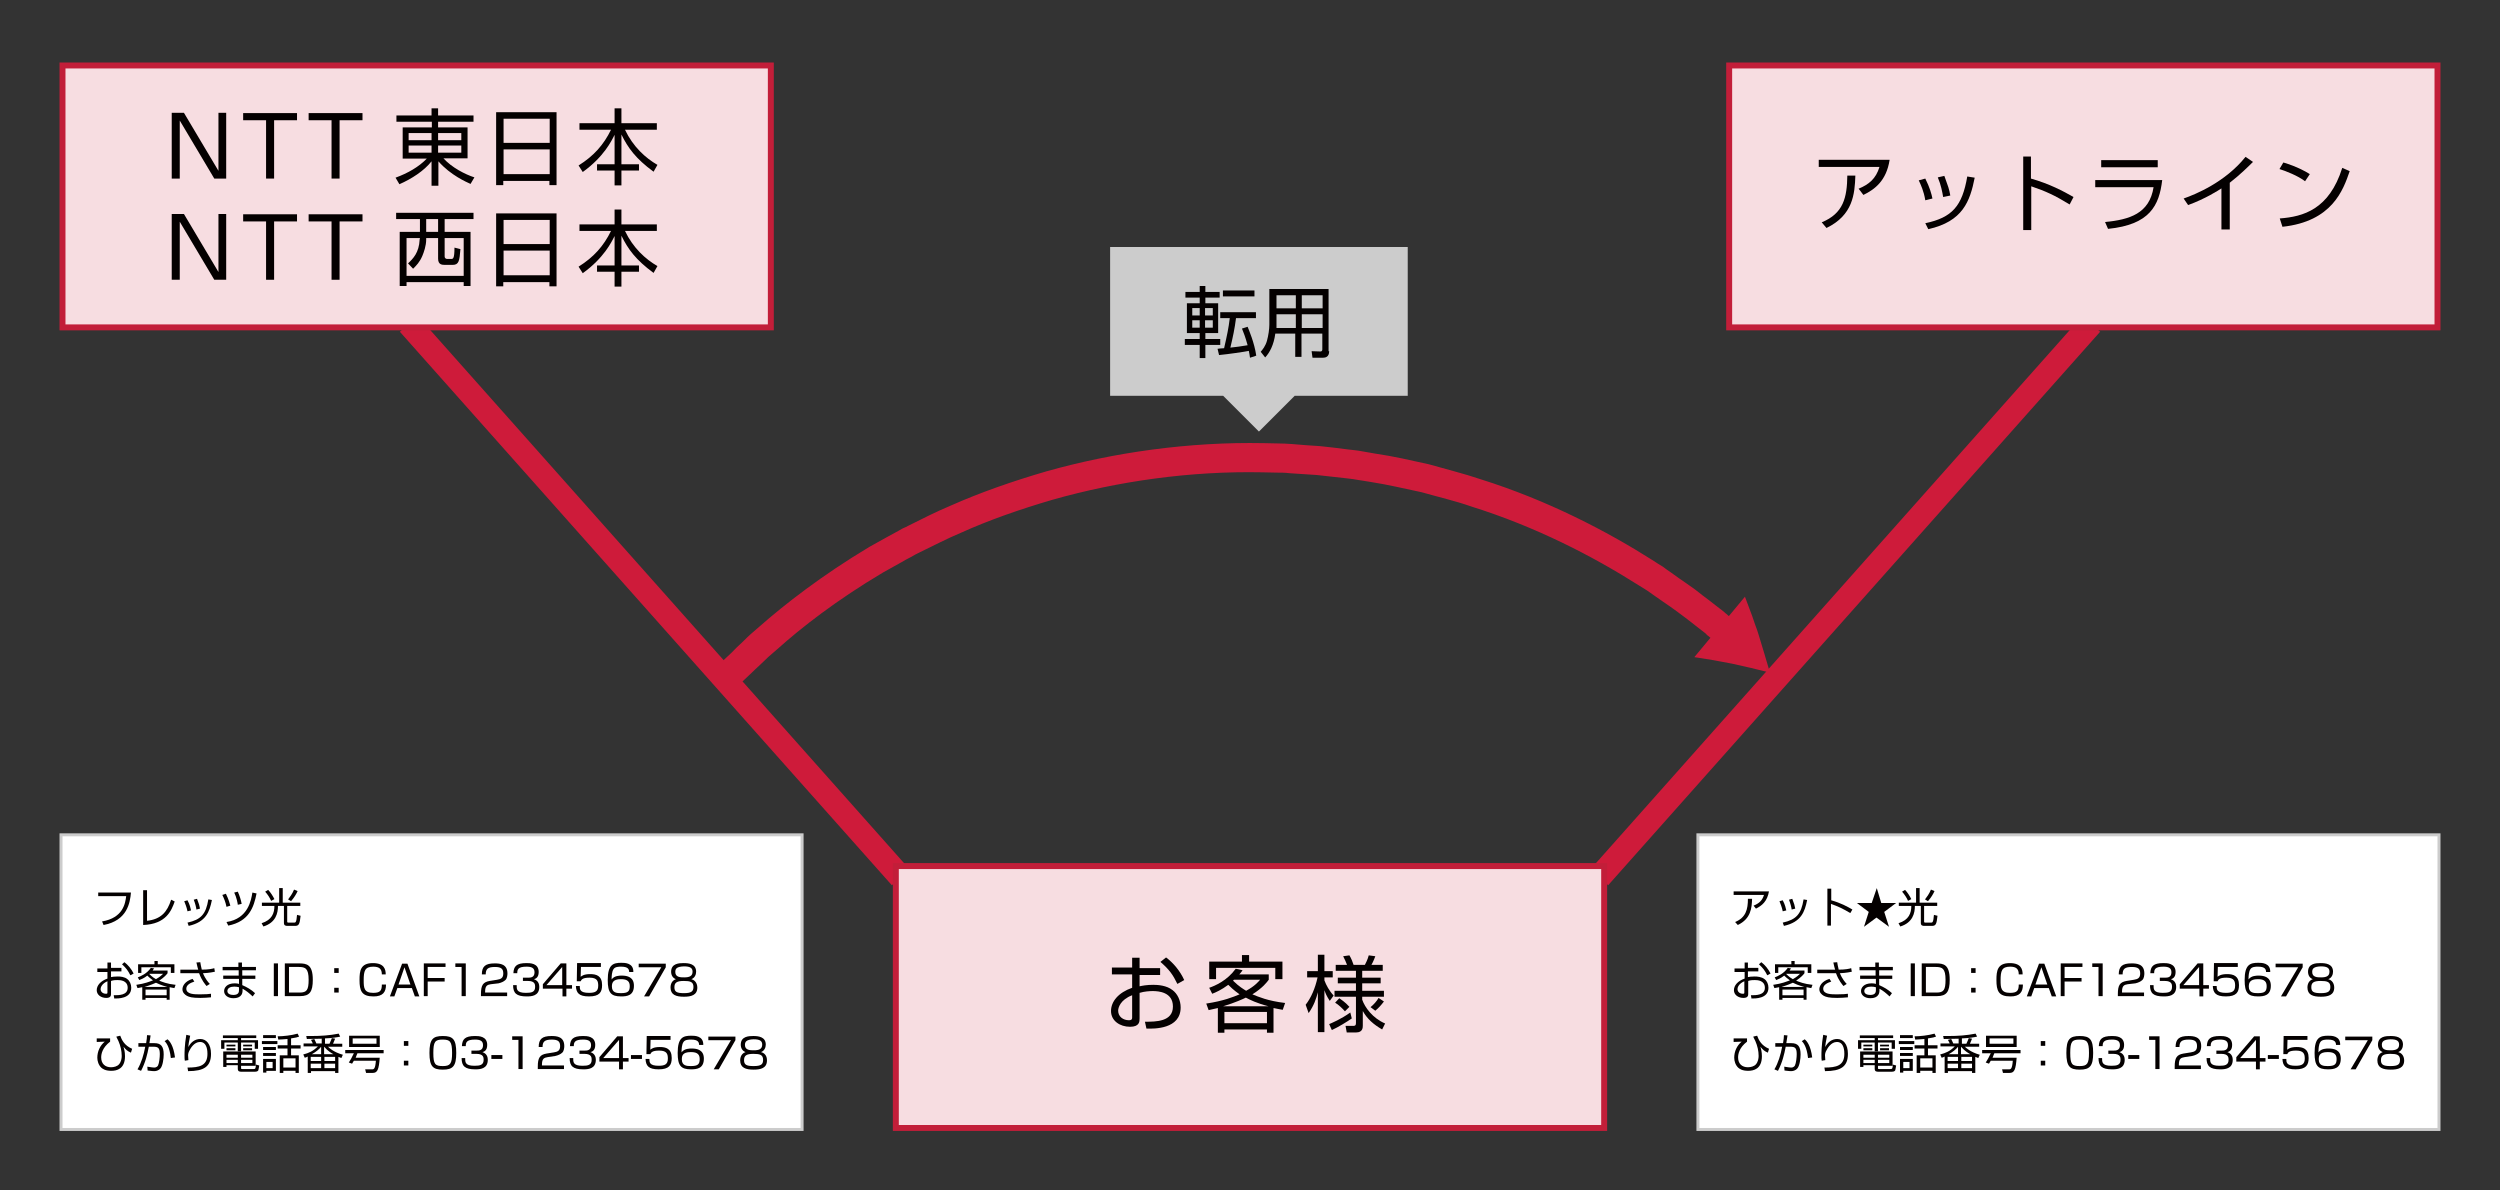 <?xml version="1.0" encoding="utf-8"?>
<!-- Generator: Adobe Illustrator 19.0.0, SVG Export Plug-In . SVG Version: 6.00 Build 0)  -->
<svg version="1.1" id="レイヤー_1" xmlns="http://www.w3.org/2000/svg" xmlns:xlink="http://www.w3.org/1999/xlink" x="0px"
	 y="0px" width="840px" height="400px" viewBox="0 0 840 400" style="enable-background:new 0 0 840 400;" xml:space="preserve">
<rect x="0" y="0" width="840" height="400" fill="#333333" stroke="none"/>
<style type="text/css">
	.st0{fill:#CCCCCC;}
	.st1{fill:none;stroke:#CE1B3A;stroke-width:8;stroke-linecap:square;stroke-linejoin:bevel;stroke-miterlimit:10;}
	.st2{fill:#F7DDE1;}
	.st3{fill:#C21E39;}
	.st4{fill:#040000;}
	.st5{fill:#FFFFFF;}
	.st6{fill:#CE1B3A;}
	.st7{fill:none;}
</style>
<polygon class="st0" points="373,83 373,133 411,133 423,145 435,133 473,133 473,83 "/>
<line class="st1" x1="140" y1="111.8" x2="300" y2="291.8"/>
<line class="st1" x1="700" y1="111.8" x2="540" y2="291.8"/>
<g>
	<rect x="21" y="22" class="st2" width="238" height="88"/>
	<path class="st3" d="M258,23v86H22V23H258 M260,21H20v90h240V21L260,21z"/>
</g>
<g>
	<rect x="301" y="291" class="st2" width="238" height="88"/>
	<g>
		<path class="st3" d="M538,292v86H302v-86H538 M540,290H300v90h240V290L540,290z"/>
	</g>
</g>
<g>
	<rect x="581" y="22" class="st2" width="238" height="88"/>
	<path class="st3" d="M818,23v86H582V23H818 M820,21H580v90h240V21L820,21z"/>
</g>
<g>
	<path class="st4" d="M61.8,37.9l11.6,19.5V37.9H76V60H72L60.4,40.5V60h-2.7V37.9H61.8z"/>
	<path class="st4" d="M92.1,40.4V60h-2.7V40.4h-7.7v-2.4h18.1v2.4H92.1z"/>
	<path class="st4" d="M114.1,40.4V60h-2.7V40.4h-7.7v-2.4h18.1v2.4H114.1z"/>
	<path class="st4" d="M159.1,40.9h-11.9v1.9h9.9v10.4H149c2.8,3.1,7.3,5.4,10.4,6.4l-1.3,2.2c-1.3-0.6-6.7-2.9-10.8-7.6v8.2H145
		v-8.2c-2.5,3.2-6.7,5.9-10.8,7.7l-1.3-2.2c4.1-1.5,7.8-3.6,10.5-6.4h-8.1V42.8h9.8v-1.9h-11.9v-2.1H145v-2.4h2.2v2.4h11.9V40.9z
		 M137.3,44.7v2.4h7.7v-2.4H137.3z M137.3,48.9v2.4h7.7v-2.4H137.3z M155,44.7h-7.8v2.4h7.8V44.7z M155,48.9h-7.8v2.4h7.8V48.9z"/>
	<path class="st4" d="M187,37.7v24.5h-2.4v-1.4h-15.5v1.4h-2.4V37.7H187z M169.2,48h15.5v-8.1h-15.5V48z M169.2,58.5h15.5v-8.3
		h-15.5V58.5z"/>
	<path class="st4" d="M206.5,41.4v-5h2.3v5h11.9v2.2H210c2.7,5.7,6.9,9.5,10.9,11.8l-1.3,2.3c-6-4.4-8.6-8-10.8-12.5v10h5.9v2.1
		h-5.9v5h-2.3v-5h-5.9v-2.1h5.9v-9.9c-1,2-3.6,7.4-10.7,12.5l-1.4-2.2c5.1-3.2,8.4-6.9,10.9-12h-10.6v-2.2H206.5z"/>
	<path class="st4" d="M61.8,71.9l11.6,19.5V71.9H76V94H72L60.4,74.5V94h-2.7V71.9H61.8z"/>
	<path class="st4" d="M92.1,74.4V94h-2.7V74.4h-7.7v-2.4h18.1v2.4H92.1z"/>
	<path class="st4" d="M114.1,74.4V94h-2.7V74.4h-7.7v-2.4h18.1v2.4H114.1z"/>
	<path class="st4" d="M159.1,73.6h-9.7v4.3h8.7v18.2h-2.3v-1.3h-19.2v1.3h-2.3V77.9h6.8v-4.3h-8v-2.1h26V73.6z M141.1,80h-4.5v12.7
		h19.2V80h-6.4v6.2c0,0.5,0.4,0.8,0.8,0.8h1.4c0.6,0,1.1,0,1.1-3.8l2,0.5c-0.3,3.9-0.5,5.3-2.6,5.3h-2.5c-1,0-2.4,0-2.4-2.1V80h-4
		v0.5c0,2.1-0.8,4.3-1.3,5.5c-0.9,2.1-2,3.2-3.1,4.3l-1.7-1.8c1.7-1.6,3.7-3.6,3.9-8L141.1,80z M147.2,73.6h-4v4.3h4V73.6z"/>
	<path class="st4" d="M187,71.7v24.5h-2.4v-1.4h-15.5v1.4h-2.4V71.7H187z M169.2,82h15.5v-8.1h-15.5V82z M169.2,92.5h15.5v-8.3
		h-15.5V92.5z"/>
	<path class="st4" d="M206.5,75.4v-5h2.3v5h11.9v2.2H210c2.7,5.7,6.9,9.5,10.9,11.8l-1.3,2.3c-6-4.4-8.6-8-10.8-12.5v10h5.9v2.1
		h-5.9v5h-2.3v-5h-5.9v-2.1h5.9v-9.9c-1,2-3.6,7.4-10.7,12.5l-1.4-2.2c5.1-3.2,8.4-6.9,10.9-12h-10.6v-2.2H206.5z"/>
</g>
<g>
	<path class="st4" d="M380.4,321.8h2.5v3.5h6.9v2.3h-6.9v3.8c0.9-0.2,2.4-0.5,4.6-0.5c1.6,0,4.5,0.2,6.5,1.8
		c1.6,1.2,2.7,3.4,2.7,5.8c0,7.3-8.9,7.2-11.5,7.1l-0.5-2.3c3.7,0,9.4,0,9.4-5.1c0-4.9-4.9-5.2-6.8-5.2c-0.9,0-2.8,0.1-4.4,0.6v8.6
		c0,1,0,2.8-3.2,2.8c-3.4,0-6.4-2-6.4-5.3c0-3.2,2.5-6.2,7.1-7.8v-4.5h-6.8v-2.3h6.8V321.8z M380.4,334.4c-3.9,1.5-4.7,4.1-4.7,5.2
		c0,2,1.7,3.2,3.6,3.2c0.6,0,1.1-0.1,1.1-0.9V334.4z M391.8,321.7c2.4,1.8,4.7,4.5,6.1,7.6l-2.3,1.3c-1.5-3.1-2.7-4.8-5.7-7.4
		L391.8,321.7z"/>
	<path class="st4" d="M406.3,331.9c2-0.7,6-2.4,8.9-6.4l2.3,0.5c-0.5,0.7-0.7,1-1.1,1.4h9.9v1.8c-0.6,0.8-2,2.7-5.5,4.9
		c2,0.8,5.1,2.2,11,2.9l-0.8,2.3c-0.8-0.1-1.5-0.3-3.1-0.6v8.3h-2.2v-1.1h-14.3v1.1h-2.2v-8.3c-1.9,0.4-2.1,0.5-3.1,0.7l-0.8-2.2
		c5.9-0.9,9-2.2,11.2-3.1c-2-1.4-3.2-2.6-3.8-3.2c-2.3,1.7-4.3,2.6-5.4,3L406.3,331.9z M419.7,320.9v2.2h11.2v5.9h-2.4v-3.8h-19.9
		v3.8h-2.3v-5.9h11v-2.2H419.7z M426.2,338.1c-3.9-1-6.3-2.2-7.6-2.9c-0.8,0.4-3.6,1.7-7.6,2.9H426.2z M425.7,340h-14.3v3.8h14.3
		V340z M414.6,329.2c-0.1,0.1-0.2,0.2-0.3,0.3c2,2,3.6,2.9,4.4,3.4c2.8-1.5,4-2.9,4.7-3.7H414.6z"/>
	<path class="st4" d="M446.8,336.3c-1.1-1.7-1.4-2.5-1.8-3.6v14.1h-2.2v-13.4c-0.6,2.3-1.3,4.4-3.1,7l-1-2.8c1.8-2.3,3.2-5.5,4-9.2
		h-3.5v-2.1h3.6v-5.5h2.2v5.5h2.8v2.1H445v1c0.6,1.6,1.6,3.5,3.1,5.1L446.8,336.3z M446.6,344.1c0.9-0.4,3.9-1.6,7.1-3.9l0.5,2
		c-1.6,1.1-4.5,2.9-6.7,3.9L446.6,344.1z M464.4,345.9c-2.9-1.7-5-3.5-6.5-6.2v4.9c0,0.6,0,2.3-2.2,2.3h-3.2l-0.4-2.2l2.6,0
		c0.5,0,0.9-0.1,0.9-0.9v-8.9h-7.2v-2h7.2v-2.5h-6.1v-1.9h6.1v-2.3h-6.8v-2h3.8c-0.3-0.9-0.8-1.9-1.3-2.9l2.1-0.3
		c0.6,1,1.1,2.2,1.4,3.2h3.8c0.3-0.6,0.9-1.7,1.3-3.2l2.2,0.3c-0.6,1.7-1.2,2.7-1.3,2.9h3.8v2h-6.9v2.3h6.2v1.9h-6.2v2.5h7.3v2h-7.3
		v1c0.9,2.6,3.5,6.2,7.7,8L464.4,345.9z M450,335.4c0.4,0.3,2,1.3,3.4,2.9l-1.5,1.5c-0.8-0.9-2.1-2.2-3.3-2.9L450,335.4z
		 M460.5,338.4c1-0.8,2.1-2,2.7-3.1l1.8,1.2c-0.9,1.2-1.8,2.2-2.9,3.1L460.5,338.4z"/>
</g>
<g>
	<path class="st4" d="M634.9,53.8c-1.1,6.9-4.9,9.8-8.8,11.7l-1.6-2.1c3.4-1.4,5.8-3.3,7-7.3h-20.4v-2.4H634.9z M612.1,74.7
		c7.3-3,8.5-8.3,8.6-15.7l2.7,0c-0.2,6.2-0.8,13.3-9.7,17.6L612.1,74.7z"/>
	<path class="st4" d="M646.9,67.3c-0.5-3.1-1.5-5.2-2.2-6.7l2.2-0.6c1.5,3,2.1,5.2,2.4,6.7L646.9,67.3z M646.9,75
		c9-1.9,12.4-5.7,14.1-15.7l2.5,0.4c-1.6,8-4,14.7-15.6,17.3L646.9,75z M652.9,66.2c-0.3-1.7-0.7-4-1.8-6.6l2.2-0.5
		c1.3,3.6,1.6,4.3,2,6.6L652.9,66.2z"/>
	<path class="st4" d="M682.4,52.6V60c6.3,1.8,10.8,4.2,14.3,6.2l-1.3,2.5c-5.1-3.1-7.9-4.4-12.9-6.1v14.7h-2.7V52.6H682.4z"/>
	<path class="st4" d="M726.5,60.5c-1,8.6-4.2,15-18.2,16.4l-1-2.3c8.2-0.8,14.9-2.8,16.3-11.7h-19.6v-2.4H726.5z M725,53.8v2.4h-19
		v-2.4H725z"/>
	<path class="st4" d="M749.1,77.1h-2.7V63.3c-0.9,0.6-5.4,3.5-11.2,5.6l-1.5-2.2c4-1.4,14-5.5,20.8-14l2.5,1.7
		c-1.1,1.1-4.3,4.3-7.8,7V77.1z"/>
	<path class="st4" d="M774.5,60.9c-2.3-1.8-6.6-3.5-8.6-4.1l1.3-2.2c0.5,0.1,5.1,1.5,8.9,3.9L774.5,60.9z M766,73.4
		c7.9-0.6,16.6-3,21-17l2.5,1.1c-2.2,6.4-5.9,16.9-22.6,18.7L766,73.4z"/>
</g>
<g>
	<rect x="20.5" y="280.5" class="st5" width="249" height="99"/>
	<path class="st0" d="M269,281v98H21v-98H269 M270,280H20v100h250V280L270,280z"/>
</g>
<g>
	<path class="st4" d="M44,299.9c-0.3,3.4-1.2,9.4-9.2,10.9l-0.5-1.2c7.1-1.2,7.8-6.1,8.1-8.5H33v-1.2H44z"/>
	<path class="st4" d="M49.3,309.4c4.8-0.5,6.9-3,8.2-7.1l1.2,0.6c-1.1,3.1-2.9,7.6-10.6,7.9v-11.7h1.3V309.4z"/>
	<path class="st4" d="M63,306.2c-0.3-1.5-0.8-2.6-1.1-3.4l1.1-0.3c0.8,1.5,1,2.6,1.2,3.4L63,306.2z M63,310c4.5-1,6.2-2.8,7-7.8
		l1.2,0.2c-0.8,4-2,7.4-7.8,8.7L63,310z M66,305.6c-0.1-0.8-0.4-2-0.9-3.3l1.1-0.3c0.7,1.8,0.8,2.2,1,3.3L66,305.6z"/>
	<path class="st4" d="M76.1,304.7c-0.3-1.6-0.9-3-1.4-4l1.2-0.4c0.9,1.8,1.3,3.3,1.5,4L76.1,304.7z M76.1,309.8
		c7.3-1.1,8.3-7.4,8.7-9.9l1.4,0.3c-0.9,4.6-2.5,9.4-9.5,10.8L76.1,309.8z M79.9,304c0-0.3-0.4-2.5-1.2-4.1l1.2-0.3
		c0.6,1.3,1.1,2.9,1.3,4.1L79.9,304z"/>
	<path class="st4" d="M93.8,303.3v-4.9H95v4.9h5.9v1.1h-4.4v5.2c0,0.2,0,0.4,0.4,0.4h1.9c0.5,0,0.8,0,1-2.6l1.2,0.3
		c-0.3,2.9-0.6,3.4-1.9,3.4h-2.3c-0.7,0-1.4,0-1.4-1v-5.7h-2c0,2.4-0.7,5.6-4.9,6.9l-0.6-1.1c3.5-1.1,4.3-3.4,4.3-5.8h-4.2v-1.1
		H93.8z M90.1,299c0.8,0.8,1.6,2.1,2.1,3.1l-1.1,0.6c-0.4-1-1.2-2.2-2-3.1L90.1,299z M100,299.4c-0.5,1.1-1.1,2.1-2.2,3.4l-1-0.6
		c0.6-0.8,1.4-1.8,2-3.3L100,299.4z"/>
	<path class="st4" d="M36.1,323.4h1.2v1.8h3.5v1.2h-3.5v1.9c0.5-0.1,1.2-0.2,2.3-0.2c0.8,0,2.3,0.1,3.2,0.9c0.8,0.6,1.3,1.7,1.3,2.9
		c0,3.7-4.5,3.6-5.7,3.6l-0.2-1.1c1.8,0,4.7,0,4.7-2.5c0-2.5-2.5-2.6-3.4-2.6c-0.5,0-1.4,0-2.2,0.3v4.3c0,0.5,0,1.4-1.6,1.4
		c-1.7,0-3.2-1-3.2-2.6c0-1.6,1.3-3.1,3.6-3.9v-2.2h-3.4v-1.2h3.4V323.4z M36.1,329.7c-1.9,0.8-2.3,2.1-2.3,2.6c0,1,0.8,1.6,1.8,1.6
		c0.3,0,0.5,0,0.5-0.4V329.7z M41.8,323.3c1.2,0.9,2.3,2.2,3.1,3.8l-1.1,0.6c-0.8-1.6-1.4-2.4-2.8-3.7L41.8,323.3z"/>
	<path class="st4" d="M46.3,328.4c1-0.4,3-1.2,4.4-3.2l1.1,0.2c-0.3,0.3-0.4,0.5-0.5,0.7h5v0.9c-0.3,0.4-1,1.3-2.8,2.5
		c1,0.4,2.6,1.1,5.5,1.4l-0.4,1.1c-0.4-0.1-0.8-0.1-1.6-0.3v4.2H56v-0.6h-7.1v0.6h-1.1v-4.2c-1,0.2-1.1,0.2-1.6,0.3l-0.4-1.1
		c2.9-0.4,4.5-1.1,5.6-1.5c-1-0.7-1.6-1.3-1.9-1.6c-1.1,0.9-2.2,1.3-2.7,1.5L46.3,328.4z M53,322.9v1.1h5.6v2.9h-1.2v-1.9h-9.9v1.9
		h-1.1V324h5.5v-1.1H53z M56.2,331.6c-1.9-0.5-3.2-1.1-3.8-1.4c-0.4,0.2-1.8,0.8-3.8,1.4H56.2z M56,332.5h-7.1v1.9H56V332.5z
		 M50.4,327.1c-0.1,0.1-0.1,0.1-0.2,0.2c1,1,1.8,1.5,2.2,1.7c1.4-0.8,2-1.4,2.4-1.8H50.4z"/>
	<path class="st4" d="M67.3,323.3c0.1,0.5,0.2,1.4,0.5,2.5c2.3,0,3.6-0.3,4.2-0.5l0.2,1.2c-0.6,0.1-1.7,0.4-4,0.5
		c0.8,2,1.9,3.2,2.3,3.6l-1.1,0.7c-0.4-0.5-1.6-1.8-2.5-4.3c-0.2,0-0.3,0-1.2,0h-5.1v-1.2h5.1h0.9c-0.2-0.7-0.3-1-0.6-2.4
		L67.3,323.3z M65.3,329.8c-1.5,0.5-2.7,1.2-2.7,2.4c0,1.9,2.7,1.9,4.6,1.9c2,0,3.1-0.1,3.7-0.2l0,1.2c-1.1,0.1-2.4,0.2-3.6,0.2
		c-2.8,0-3.7-0.3-4.5-0.7c-0.7-0.4-1.5-1.1-1.5-2.2c0-1.1,0.8-2.7,3.4-3.5L65.3,329.8z"/>
	<path class="st4" d="M80.1,324.9l0-1.5h1.2l0,1.5H86v1.1h-4.6l0,1.8h4.4v1.1h-4.4v2.1c1.6,0.7,3,1.5,4.3,2.7l-0.8,1.1
		c-1.3-1.2-2-1.8-3.4-2.6v0.6c0,2.5-2.3,2.6-3.1,2.6c-1.8,0-3.1-1-3.1-2.4c0-1.1,0.9-2.6,3.6-2.6c0.7,0,1.1,0.1,1.4,0.2v-1.7H75
		v-1.1h5.2V326h-5.4v-1.1H80.1z M80.2,331.7c-0.3-0.1-0.8-0.2-1.5-0.2c-1.3,0-2.3,0.5-2.3,1.5c0,1,1.1,1.3,2,1.3
		c1.8,0,1.9-1,1.9-1.6V331.7z"/>
	<path class="st4" d="M93.4,323.7v11h-1.4v-11H93.4z"/>
	<path class="st4" d="M100.5,323.7c2.6,0,4.6,0.4,4.6,5.5c0,4-1,5.5-4.3,5.5h-5.1v-11H100.5z M97.1,324.9v8.6h3.6c2.4,0,3-0.9,3-4.3
		c0-3.8-1.1-4.3-3.3-4.3H97.1z"/>
	<path class="st4" d="M113.8,325.3v1.6h-1.5v-1.6H113.8z M113.8,331.9v1.6h-1.5v-1.6H113.8z"/>
	<path class="st4" d="M128.3,327.4c0-1.8-0.8-2.6-2.9-2.6c-2.8,0-3.2,1.4-3.2,4.6c0,2.5,0.1,4.2,3.2,4.2c2.4,0,2.9-0.8,2.9-2.8h1.4
		c0,2.6-1.1,4-4.2,4c-4,0-4.7-1.9-4.7-5.5c0-3.1,0.3-5.7,4.5-5.7c3.8,0,4.3,2.1,4.3,3.8H128.3z"/>
	<path class="st4" d="M140.9,334.8h-1.5l-1-2.8h-4.9l-1,2.8H131l4.1-11h1.8L140.9,334.8z M135.9,325l-2,5.8h4L135.9,325z"/>
	<path class="st4" d="M149.7,323.7v1.2h-6v3.7h5.7v1.2h-5.7v4.9h-1.3v-11H149.7z"/>
	<path class="st4" d="M156.5,323.7v11h-1.4v-9.8h-2.1v-1.2H156.5z"/>
	<path class="st4" d="M164.9,330.7c-1.1,0.2-1.9,0.4-1.9,2.5v0.3h7.4v1.2h-8.8V334c0-3,0.7-4,2.9-4.4l2.5-0.4
		c1.3-0.2,2.1-0.6,2.1-2.1c0-1.5-0.6-2.2-2.8-2.2c-2.4,0-3.1,0.7-3.1,2.5h-1.3c0-2.7,1.2-3.7,4.3-3.7c1.8,0,4.3,0.2,4.3,3.4
		c0,0.5-0.1,1.7-0.7,2.2c-0.5,0.5-1.4,0.9-2.3,1.1L164.9,330.7z"/>
	<path class="st4" d="M173.6,331c0,1.3-0.1,2.6,3.1,2.6c1.8,0,3.1-0.2,3.1-2c0-0.7,0-2-2.4-2h-1.7v-1.1h1.7c0.8,0,2.2,0,2.2-1.8
		c0-1.5-1-1.9-2.7-1.9c-2.9,0-3.1,1-3.1,2.2h-1.3c0.1-2.3,1-3.4,4.4-3.4c1.2,0,4.1,0,4.1,3c0,2-1.2,2.3-1.6,2.4
		c0.4,0.2,1.8,0.6,1.8,2.6c0,3.1-2.7,3.2-4.2,3.2c-3.5,0-4.6-1.1-4.6-3.8H173.6z"/>
	<path class="st4" d="M190.3,323.7v7.3h1.9v1.2h-1.9v2.6h-1.3v-2.6h-6.6v-1.5l6-7H190.3z M188.9,324.9l-5.3,6.1h5.3V324.9z"/>
	<path class="st4" d="M201.9,323.7v1.2h-6.7l-0.1,3.3c0.4-0.3,1.1-0.9,3.2-0.9c2,0,4,0.5,4,3.7c0,2.4-0.9,3.8-4.4,3.8
		c-3.4,0-4.3-1.2-4.4-3.5h1.3c0,1.1,0,2.3,3.1,2.3c2.1,0,3.1-0.5,3.1-2.4c0-1.5-0.3-2.7-2.9-2.7c-2.3,0-2.7,0.6-3,1.2h-1.3l0.1-6.1
		H201.9z"/>
	<path class="st4" d="M211.4,326.7c0-1-0.3-1.9-2.7-1.9c-0.8,0-2.1,0-2.6,0.9c-0.5,0.8-0.6,2.2-0.6,3.4c0.9-1.3,2.7-1.3,3.4-1.3
		c1.9,0,4.1,0.5,4.1,3.4c0,3.3-2.3,3.6-4.3,3.6c-3.4,0-4.5-1.2-4.5-5.5c0-5.3,1.9-5.8,4.6-5.8c1.1,0,4.1,0,4,3.1H211.4z
		 M205.6,331.5c0,2.1,1.7,2.2,3,2.2c2.4,0,3-0.6,3-2.4c0-2-1.5-2.3-3-2.3C205.8,329,205.6,330.4,205.6,331.5z"/>
	<path class="st4" d="M223.7,323.7v1.3l-5.6,9.8h-1.7l5.8-9.8h-7.6v-1.2H223.7z"/>
	<path class="st4" d="M234.3,331.8c0,2.6-2.1,3.1-4.5,3.1c-2.6,0-4.5-0.6-4.5-3.1c0-0.3,0-2.2,1.8-2.8c-1.1-0.4-1.6-1.4-1.6-2.5
		c0-2.8,2.7-2.9,4.2-2.9c1.6,0,4.2,0.2,4.2,2.9c0,1-0.5,2.1-1.6,2.5C234.2,329.5,234.3,331.4,234.3,331.8z M233,331.6
		c0-1.7-1.1-2-3.2-2c-2.3,0-3.2,0.5-3.2,2.1c0,1.5,0.7,2,3.2,2C232.3,333.7,233,333.1,233,331.6z M226.9,326.6c0,1.8,1.8,1.8,3,1.8
		c1.7,0,2.8-0.4,2.8-1.9c0-1.2-0.7-1.8-2.9-1.8C227.3,324.8,226.9,325.5,226.9,326.6z"/>
	<path class="st4" d="M37,348.8v1.2c-2.6,2-3,4.1-3,5.3c0,2.2,1.4,3.3,3.3,3.3c1,0,2.1-0.3,2.7-1c0.7-0.8,0.9-2,0.9-2.8
		c0-1.7-0.4-3.4-1.1-5c-0.2-0.5-0.7-1.3-0.7-1.5l1.3-0.3c0.5,1.4,1.4,3.3,4,4.4l-0.4,1.3c-1.2-0.5-1.8-1.1-2.5-2
		c0.2,0.7,0.5,1.7,0.5,3.2c0,4.3-2.8,4.9-4.6,4.9c-2.1,0-2.9-0.7-3.3-1c-1-0.9-1.4-2.3-1.4-3.4c0-2.1,0.9-4.1,2.5-5.4l-2.7,0.1v-1.2
		H37z"/>
	<path class="st4" d="M50.6,347.9c-0.1,0.4-0.1,1-0.4,2.6l1.7,0c2.2,0,3.1,1.1,3.1,3.8c0,1.4-0.3,3.8-1.1,4.7
		c-0.7,0.8-1.6,0.9-2.1,0.9c-0.9,0-1.8-0.2-2.2-0.2l-0.1-1.3c1.2,0.2,2,0.3,2.3,0.3c0.2,0,0.9,0,1.3-0.7c0.4-0.8,0.6-2.8,0.6-3.8
		c0-2.3-0.7-2.5-2.3-2.5l-1.4,0c-0.5,2.6-1.1,5.2-2.6,8.1l-1.2-0.5c1.3-2.2,2.1-4.9,2.6-7.6l-2.3,0l0-1.2l2.6,0
		c0.2-1.2,0.3-2,0.3-2.7L50.6,347.9z M57.4,355.5c-0.4-3.8-1.6-5.2-2.1-5.7l1-0.6c0.7,0.6,2,2.1,2.5,6.1L57.4,355.5z"/>
	<path class="st4" d="M63.9,348c-0.4,1.8-0.6,3.1-0.6,3.8c0.8-1.6,2.2-2.7,4-2.7c2,0,3.6,1.7,3.6,5c0,4.3-2.4,5.8-7.7,5.8l-0.2-1.2
		c4,0,6.7-0.6,6.7-4.6c0-0.7,0-4-2.5-4c-2,0-3.2,2.2-3.5,2.8c-0.3,0.5-0.5,1.1-0.5,1.7c0,0.2,0.1,1.5,0.1,1.6l-1.2,0.2
		c-0.1-0.4-0.1-1-0.1-1.9c0-0.7,0-3.3,0.6-6.8L63.9,348z"/>
	<path class="st4" d="M86.1,348.8H81v0.7h5.7v2.9h-1.1v-2.1H81v2.9h-1.1v-2.9h-4.5v2.1h-1.1v-2.9h5.6v-0.7h-5v-0.9h11.2V348.8z
		 M85.9,358.1H81v0.7c0,0.3,0,0.4,0.4,0.4h3.8c0.6,0,0.7-0.1,0.8-1.5l1.1,0.3c-0.1,0.6-0.2,1.3-0.3,1.6c-0.2,0.5-1,0.5-1.1,0.5h-4.5
		c-0.6,0-1.3,0-1.3-1v-1.2h-3.8v0.6H75v-5.2h10.9V358.1z M79.9,356.1h-3.8v1.1h3.8V356.1z M79.9,354.4h-3.8v1h3.8V354.4z M79.1,351
		v0.6h-3V351H79.1z M79.1,352.2v0.7h-3v-0.7H79.1z M84.8,354.4H81v1h3.8V354.4z M84.8,356.1H81v1.1h3.8V356.1z M84.7,351v0.6h-3V351
		H84.7z M84.7,352.2v0.7h-3v-0.7H84.7z"/>
	<path class="st4" d="M93.2,349.8v1h-5.2v-1H93.2z M92.7,347.8v1h-4.3v-1H92.7z M92.7,351.8v1h-4.3v-1H92.7z M92.7,353.8v1h-4.3v-1
		H92.7z M92.7,355.8v4h-3.2v0.6h-1.1v-4.6H92.7z M91.6,356.8h-2.1v2.1h2.1V356.8z M97.8,351.2h3.2v1.1h-3.2v2.3h2.6v5.9h-1.1v-0.7
		h-4.1v0.7H94v-5.9h2.6v-2.3h-3.3v-1.1h3.3v-2.1c-1.5,0.1-2.3,0.2-3.1,0.2l-0.2-1.1c1.8,0,4.6-0.3,6.7-0.9l0.5,1
		c-0.5,0.2-1.2,0.4-2.7,0.6V351.2z M99.3,355.6h-4.1v3.1h4.1V355.6z"/>
	<path class="st4" d="M109,350.7h1.7c0.4-0.9,0.6-1.3,0.8-1.9l1.1,0.2c-0.3,0.7-0.5,1.2-0.7,1.7h3.1v1h-4.8c0.3,0.3,1.8,1.8,5,2.7
		l-0.5,1.1c-0.4-0.2-0.6-0.2-1-0.4v5.4h-1.1v-0.6h-8.1v0.6h-1.1V355c-0.4,0.2-0.6,0.3-1,0.4l-0.5-1.1c1.9-0.5,3.3-1.1,4.9-2.7H102
		v-1h3.1c-0.2-0.4-0.3-0.7-0.6-1.2l1.1-0.3c0.4,0.7,0.6,1.4,0.7,1.5h1.8V349c-0.8,0-4.3,0.1-5,0.1l-0.2-1c0.4,0,1,0,1.8,0
		c3.1,0,6.1-0.2,9.1-0.8l0.5,1c-0.8,0.2-2.5,0.5-5.1,0.6V350.7z M104.4,355.1v1.4h3.5v-1.4H104.4z M104.4,357.4v1.5h3.5v-1.5H104.4z
		 M107.9,351.7c-0.7,0.9-1.7,1.7-3.1,2.5h3.1V351.7z M112,354.2c-0.7-0.4-1.8-1-3.1-2.5v2.5H112z M109,355.1v1.4h3.6v-1.4H109z
		 M109,357.4v1.5h3.6v-1.5H109z"/>
	<path class="st4" d="M127.6,355.3c-0.3,4.2-0.8,5.2-2.4,5.2H123l-0.3-1.2l2.3,0c0.6,0,1.1-0.1,1.3-2.9h-7.4c-0.3,0.5-0.4,0.7-0.6,1
		l-1.1-0.4c0.8-1.2,1.1-1.9,1.7-3.1H116v-1.1h12.9v1.1h-8.8c-0.1,0.3-0.3,0.6-0.6,1.5H127.6z M127.6,351.8h-10.3v-3.8h10.3V351.8z
		 M126.5,348.9h-8v1.8h8V348.9z"/>
	<path class="st4" d="M137.2,349.8v1.6h-1.5v-1.6H137.2z M137.2,356.4v1.6h-1.5v-1.6H137.2z"/>
	<path class="st4" d="M148.8,348.1c3.4,0,4.5,1.1,4.5,5.7c0,4.4-1.1,5.6-4.5,5.6c-3.3,0-4.5-1-4.5-5.6
		C144.3,349.2,145.4,348.1,148.8,348.1z M145.6,353.8c0,3.8,0.6,4.4,3.2,4.4c2.5,0,3.1-0.8,3.1-4.4c0-3.9-0.7-4.5-3.2-4.5
		C146.2,349.3,145.6,350,145.6,353.8z"/>
	<path class="st4" d="M156.3,355.5c0,1.3-0.1,2.6,3.1,2.6c1.8,0,3.1-0.2,3.1-2c0-0.7,0-2-2.4-2h-1.7V353h1.7c0.8,0,2.2,0,2.2-1.8
		c0-1.5-1-1.9-2.7-1.9c-2.9,0-3.1,1-3.1,2.2h-1.3c0.1-2.3,1-3.4,4.4-3.4c1.2,0,4.1,0,4.1,3c0,2-1.2,2.3-1.6,2.4
		c0.4,0.2,1.8,0.6,1.8,2.6c0,3.1-2.7,3.2-4.2,3.2c-3.5,0-4.6-1.1-4.6-3.8H156.3z"/>
	<path class="st4" d="M168.8,354.5v1.3h-3.7v-1.3H168.8z"/>
	<path class="st4" d="M175.6,348.2v11h-1.4v-9.8h-2.1v-1.2H175.6z"/>
	<path class="st4" d="M184,355.2c-1.1,0.2-1.9,0.4-1.9,2.5v0.3h7.4v1.2h-8.8v-0.8c0-3,0.7-4,2.9-4.4l2.5-0.4
		c1.3-0.2,2.1-0.6,2.1-2.1c0-1.5-0.6-2.2-2.8-2.2c-2.4,0-3.1,0.7-3.1,2.5h-1.3c0-2.7,1.2-3.7,4.3-3.7c1.8,0,4.3,0.2,4.3,3.4
		c0,0.5-0.1,1.7-0.7,2.2c-0.5,0.5-1.4,0.9-2.3,1.1L184,355.2z"/>
	<path class="st4" d="M192.6,355.5c0,1.3-0.1,2.6,3.1,2.6c1.8,0,3.1-0.2,3.1-2c0-0.7,0-2-2.4-2h-1.7V353h1.7c0.8,0,2.2,0,2.2-1.8
		c0-1.5-1-1.9-2.7-1.9c-2.9,0-3.1,1-3.1,2.2h-1.3c0.1-2.3,1-3.4,4.4-3.4c1.2,0,4.1,0,4.1,3c0,2-1.2,2.3-1.6,2.4
		c0.4,0.2,1.8,0.6,1.8,2.6c0,3.1-2.7,3.2-4.2,3.2c-3.5,0-4.6-1.1-4.6-3.8H192.6z"/>
	<path class="st4" d="M209.3,348.2v7.3h1.9v1.2h-1.9v2.6H208v-2.6h-6.6v-1.5l6-7H209.3z M208,349.4l-5.3,6.1h5.3V349.4z"/>
	<path class="st4" d="M215.7,354.5v1.3H212v-1.3H215.7z"/>
	<path class="st4" d="M225.3,348.2v1.2h-6.7l-0.1,3.3c0.4-0.3,1.1-0.9,3.2-0.9c2,0,4,0.5,4,3.7c0,2.4-0.9,3.8-4.4,3.8
		c-3.4,0-4.3-1.2-4.4-3.5h1.3c0,1.1,0,2.3,3.1,2.3c2.1,0,3.1-0.5,3.1-2.4c0-1.5-0.3-2.7-2.9-2.7c-2.3,0-2.7,0.6-3,1.2h-1.3l0.1-6.1
		H225.3z"/>
	<path class="st4" d="M234.9,351.2c0-1-0.3-1.9-2.7-1.9c-0.8,0-2.1,0-2.6,0.9c-0.5,0.8-0.6,2.2-0.6,3.4c0.9-1.3,2.7-1.3,3.4-1.3
		c1.9,0,4.1,0.5,4.1,3.4c0,3.3-2.3,3.6-4.3,3.6c-3.4,0-4.5-1.2-4.5-5.5c0-5.3,1.9-5.8,4.6-5.8c1.1,0,4.1,0,4,3.1H234.9z M229.1,356
		c0,2.1,1.7,2.2,3,2.2c2.4,0,3-0.6,3-2.4c0-2-1.5-2.3-3-2.3C229.2,353.5,229.1,354.9,229.1,356z"/>
	<path class="st4" d="M247.1,348.2v1.3l-5.6,9.8h-1.7l5.8-9.8h-7.6v-1.2H247.1z"/>
	<path class="st4" d="M257.7,356.3c0,2.6-2.1,3.1-4.5,3.1c-2.6,0-4.5-0.6-4.5-3.1c0-0.3,0-2.2,1.8-2.8c-1.1-0.4-1.6-1.4-1.6-2.5
		c0-2.8,2.7-2.9,4.2-2.9c1.6,0,4.2,0.2,4.2,2.9c0,1-0.5,2.1-1.6,2.5C257.7,354,257.7,355.9,257.7,356.3z M256.4,356.1
		c0-1.7-1.1-2-3.2-2c-2.3,0-3.2,0.5-3.2,2.1c0,1.5,0.7,2,3.2,2C255.8,358.2,256.4,357.6,256.4,356.1z M250.3,351.1
		c0,1.8,1.8,1.8,3,1.8c1.7,0,2.8-0.4,2.8-1.9c0-1.2-0.7-1.8-2.9-1.8C250.8,349.3,250.3,350,250.3,351.1z"/>
</g>
<g>
	<rect x="570.5" y="280.5" class="st5" width="249" height="99"/>
	<path class="st0" d="M819,281v98H571v-98H819 M820,280H570v100h250V280L820,280z"/>
</g>
<g>
	<path class="st4" d="M594.4,299.4c-0.6,3.5-2.4,4.9-4.4,5.9l-0.8-1c1.7-0.7,2.9-1.6,3.5-3.6h-10.2v-1.2H594.4z M583,309.8
		c3.6-1.5,4.3-4.2,4.3-7.8l1.4,0c-0.1,3.1-0.4,6.7-4.8,8.8L583,309.8z"/>
	<path class="st4" d="M599,306.2c-0.3-1.5-0.8-2.6-1.1-3.4l1.1-0.3c0.8,1.5,1,2.6,1.2,3.4L599,306.2z M599,310c4.5-1,6.2-2.8,7-7.8
		l1.2,0.2c-0.8,4-2,7.4-7.8,8.7L599,310z M602,305.6c-0.1-0.8-0.4-2-0.9-3.3l1.1-0.3c0.7,1.8,0.8,2.2,1,3.3L602,305.6z"/>
	<path class="st4" d="M615.3,298.8v3.7c3.2,0.9,5.4,2.1,7.1,3.1l-0.7,1.2c-2.5-1.5-4-2.2-6.5-3.1v7.3H614v-12.4H615.3z"/>
	<path class="st4" d="M632.1,303.4h5l-4,3l1.6,5l-4.2-3.1l-4.2,3.1l1.6-5l-4-3h5l1.7-5L632.1,303.4z"/>
	<path class="st4" d="M643.8,303.3v-4.9h1.2v4.9h5.9v1.1h-4.4v5.2c0,0.2,0,0.4,0.4,0.4h1.9c0.5,0,0.8,0,1-2.6l1.2,0.3
		c-0.3,2.9-0.6,3.4-1.9,3.4h-2.3c-0.7,0-1.4,0-1.4-1v-5.7h-2c0,2.4-0.7,5.6-4.9,6.9l-0.6-1.1c3.5-1.1,4.3-3.4,4.3-5.8h-4.2v-1.1
		H643.8z M640.1,299c0.8,0.8,1.6,2.1,2.1,3.1l-1.1,0.6c-0.4-1-1.2-2.2-2-3.1L640.1,299z M650,299.4c-0.5,1.1-1.1,2.1-2.2,3.4l-1-0.6
		c0.6-0.8,1.4-1.8,2-3.3L650,299.4z"/>
	<path class="st4" d="M586.1,323.4h1.2v1.8h3.5v1.2h-3.5v1.9c0.5-0.1,1.2-0.2,2.3-0.2c0.8,0,2.3,0.1,3.3,0.9
		c0.8,0.6,1.3,1.7,1.3,2.9c0,3.7-4.5,3.6-5.7,3.6l-0.2-1.1c1.8,0,4.7,0,4.7-2.5c0-2.5-2.5-2.6-3.4-2.6c-0.5,0-1.4,0-2.2,0.3v4.3
		c0,0.5,0,1.4-1.6,1.4c-1.7,0-3.2-1-3.2-2.6c0-1.6,1.3-3.1,3.6-3.9v-2.2h-3.4v-1.2h3.4V323.4z M586.1,329.7
		c-1.9,0.8-2.3,2.1-2.3,2.6c0,1,0.8,1.6,1.8,1.6c0.3,0,0.5,0,0.5-0.4V329.7z M591.8,323.3c1.2,0.9,2.3,2.2,3.1,3.8l-1.1,0.6
		c-0.8-1.6-1.4-2.4-2.8-3.7L591.8,323.3z"/>
	<path class="st4" d="M596.3,328.4c1-0.4,3-1.2,4.4-3.2l1.1,0.2c-0.3,0.3-0.3,0.5-0.5,0.7h5v0.9c-0.3,0.4-1,1.3-2.8,2.5
		c1,0.4,2.6,1.1,5.5,1.4l-0.4,1.1c-0.4-0.1-0.8-0.1-1.6-0.3v4.2H606v-0.6h-7.1v0.6h-1.1v-4.2c-1,0.2-1.1,0.2-1.6,0.3l-0.4-1.1
		c2.9-0.4,4.5-1.1,5.6-1.5c-1-0.7-1.6-1.3-1.9-1.6c-1.1,0.9-2.2,1.3-2.7,1.5L596.3,328.4z M603,322.9v1.1h5.6v2.9h-1.2v-1.9h-9.9
		v1.9h-1.1V324h5.5v-1.1H603z M606.2,331.6c-1.9-0.5-3.2-1.1-3.8-1.4c-0.4,0.2-1.8,0.8-3.8,1.4H606.2z M606,332.5h-7.1v1.9h7.1
		V332.5z M600.4,327.1c-0.1,0.1-0.1,0.1-0.2,0.2c1,1,1.8,1.5,2.2,1.7c1.4-0.8,2-1.4,2.4-1.8H600.4z"/>
	<path class="st4" d="M617.3,323.3c0.1,0.5,0.2,1.4,0.5,2.5c2.3,0,3.6-0.3,4.2-0.5l0.2,1.2c-0.6,0.1-1.7,0.4-4,0.5
		c0.8,2,1.9,3.2,2.3,3.6l-1.1,0.7c-0.4-0.5-1.6-1.8-2.5-4.3c-0.2,0-0.3,0-1.2,0h-5.1v-1.2h5.1h0.9c-0.2-0.7-0.3-1-0.6-2.4
		L617.3,323.3z M615.3,329.8c-1.5,0.5-2.7,1.2-2.7,2.4c0,1.9,2.7,1.9,4.6,1.9c2,0,3.1-0.1,3.7-0.2l0,1.2c-1.1,0.1-2.4,0.2-3.6,0.2
		c-2.8,0-3.7-0.3-4.5-0.7c-0.7-0.4-1.5-1.1-1.5-2.2c0-1.1,0.8-2.7,3.4-3.5L615.3,329.8z"/>
	<path class="st4" d="M630.1,324.9l0-1.5h1.2l0,1.5h4.7v1.1h-4.6l0,1.8h4.4v1.1h-4.4v2.1c1.6,0.7,3,1.5,4.3,2.7l-0.8,1.1
		c-1.3-1.2-2-1.8-3.4-2.6v0.6c0,2.5-2.3,2.6-3.1,2.6c-1.8,0-3.1-1-3.1-2.4c0-1.1,0.9-2.6,3.6-2.6c0.7,0,1.1,0.1,1.4,0.2v-1.7H625
		v-1.1h5.2V326h-5.4v-1.1H630.1z M630.2,331.7c-0.3-0.1-0.8-0.2-1.5-0.2c-1.3,0-2.3,0.5-2.3,1.5c0,1,1.1,1.3,2,1.3
		c1.8,0,1.9-1,1.9-1.6V331.7z"/>
	<path class="st4" d="M643.4,323.7v11h-1.4v-11H643.4z"/>
	<path class="st4" d="M650.5,323.7c2.6,0,4.6,0.4,4.6,5.5c0,4-1,5.5-4.3,5.5h-5.1v-11H650.5z M647.1,324.9v8.6h3.6
		c2.4,0,3-0.9,3-4.3c0-3.8-1.1-4.3-3.3-4.3H647.1z"/>
	<path class="st4" d="M663.8,325.3v1.6h-1.5v-1.6H663.8z M663.8,331.9v1.6h-1.5v-1.6H663.8z"/>
	<path class="st4" d="M678.3,327.4c0-1.8-0.8-2.6-2.9-2.6c-2.8,0-3.2,1.4-3.2,4.6c0,2.5,0.1,4.2,3.2,4.2c2.4,0,2.9-0.8,2.9-2.8h1.4
		c0,2.6-1.1,4-4.2,4c-4,0-4.7-1.9-4.7-5.5c0-3.1,0.3-5.7,4.5-5.7c3.8,0,4.3,2.1,4.3,3.8H678.3z"/>
	<path class="st4" d="M690.9,334.8h-1.5l-1-2.8h-4.9l-1,2.8H681l4.1-11h1.8L690.9,334.8z M685.9,325l-2,5.8h4L685.9,325z"/>
	<path class="st4" d="M699.7,323.7v1.2h-6v3.7h5.7v1.2h-5.7v4.9h-1.3v-11H699.7z"/>
	<path class="st4" d="M706.5,323.7v11h-1.4v-9.8h-2.1v-1.2H706.5z"/>
	<path class="st4" d="M714.9,330.7c-1.1,0.2-1.9,0.4-1.9,2.5v0.3h7.4v1.2h-8.8V334c0-3,0.7-4,2.9-4.4l2.5-0.4
		c1.3-0.2,2.1-0.6,2.1-2.1c0-1.5-0.6-2.2-2.8-2.2c-2.4,0-3.1,0.7-3.1,2.5h-1.3c0-2.7,1.2-3.7,4.3-3.7c1.8,0,4.3,0.2,4.3,3.4
		c0,0.5-0.1,1.7-0.7,2.2c-0.5,0.5-1.4,0.9-2.3,1.1L714.9,330.7z"/>
	<path class="st4" d="M723.6,331c0,1.3-0.1,2.6,3.1,2.6c1.8,0,3.1-0.2,3.1-2c0-0.7,0-2-2.4-2h-1.7v-1.1h1.7c0.8,0,2.2,0,2.2-1.8
		c0-1.5-1-1.9-2.7-1.9c-2.9,0-3.1,1-3.1,2.2h-1.3c0.1-2.3,1-3.4,4.4-3.4c1.2,0,4.1,0,4.1,3c0,2-1.2,2.3-1.6,2.4
		c0.4,0.2,1.8,0.6,1.8,2.6c0,3.1-2.7,3.2-4.2,3.2c-3.5,0-4.6-1.1-4.6-3.8H723.6z"/>
	<path class="st4" d="M740.3,323.7v7.3h1.9v1.2h-1.9v2.6h-1.3v-2.6h-6.6v-1.5l6-7H740.3z M738.9,324.9l-5.3,6.1h5.3V324.9z"/>
	<path class="st4" d="M751.9,323.7v1.2h-6.7l-0.1,3.3c0.4-0.3,1.1-0.9,3.2-0.9c2,0,4,0.5,4,3.7c0,2.4-0.9,3.8-4.4,3.8
		c-3.4,0-4.3-1.2-4.4-3.5h1.3c0,1.1,0,2.3,3.1,2.3c2.1,0,3.1-0.5,3.1-2.4c0-1.5-0.3-2.7-2.9-2.7c-2.3,0-2.7,0.6-3,1.2h-1.3l0.1-6.1
		H751.9z"/>
	<path class="st4" d="M761.4,326.7c0-1-0.3-1.9-2.7-1.9c-0.8,0-2.1,0-2.6,0.9c-0.5,0.8-0.6,2.2-0.6,3.4c0.9-1.3,2.7-1.3,3.4-1.3
		c1.9,0,4.1,0.5,4.1,3.4c0,3.3-2.3,3.6-4.3,3.6c-3.4,0-4.5-1.2-4.5-5.5c0-5.3,1.9-5.8,4.6-5.8c1.1,0,4.1,0,4,3.1H761.4z
		 M755.6,331.5c0,2.1,1.7,2.2,3,2.2c2.4,0,3-0.6,3-2.4c0-2-1.5-2.3-3-2.3C755.8,329,755.6,330.4,755.6,331.5z"/>
	<path class="st4" d="M773.7,323.7v1.3l-5.6,9.8h-1.7l5.8-9.8h-7.6v-1.2H773.7z"/>
	<path class="st4" d="M784.3,331.8c0,2.6-2.1,3.1-4.5,3.1c-2.6,0-4.5-0.6-4.5-3.1c0-0.3,0-2.2,1.8-2.8c-1.1-0.4-1.6-1.4-1.6-2.5
		c0-2.8,2.7-2.9,4.2-2.9c1.6,0,4.2,0.2,4.2,2.9c0,1-0.5,2.1-1.6,2.5C784.2,329.5,784.3,331.4,784.3,331.8z M783,331.6
		c0-1.7-1.1-2-3.2-2c-2.3,0-3.2,0.5-3.2,2.1c0,1.5,0.7,2,3.2,2C782.3,333.7,783,333.1,783,331.6z M776.9,326.6c0,1.8,1.8,1.8,3,1.8
		c1.7,0,2.8-0.4,2.8-1.9c0-1.2-0.7-1.8-2.9-1.8C777.3,324.8,776.9,325.5,776.9,326.6z"/>
	<path class="st4" d="M587,348.8v1.2c-2.6,2-3,4.1-3,5.3c0,2.2,1.4,3.3,3.3,3.3c1,0,2.1-0.3,2.7-1c0.7-0.8,0.9-2,0.9-2.8
		c0-1.7-0.4-3.4-1.1-5c-0.2-0.5-0.7-1.3-0.7-1.5l1.3-0.3c0.5,1.4,1.4,3.3,4,4.4l-0.4,1.3c-1.2-0.5-1.8-1.1-2.5-2
		c0.2,0.7,0.5,1.7,0.5,3.2c0,4.3-2.8,4.9-4.6,4.9c-2.1,0-2.9-0.7-3.3-1c-1-0.9-1.4-2.3-1.4-3.4c0-2.1,0.9-4.1,2.5-5.4l-2.7,0.1v-1.2
		H587z"/>
	<path class="st4" d="M600.6,347.9c-0.1,0.4-0.1,1-0.4,2.6l1.7,0c2.2,0,3.1,1.1,3.1,3.8c0,1.4-0.3,3.8-1.1,4.7
		c-0.7,0.8-1.6,0.9-2.1,0.9c-0.9,0-1.8-0.2-2.2-0.2l-0.1-1.3c1.2,0.2,2,0.3,2.3,0.3c0.2,0,0.9,0,1.3-0.7c0.4-0.8,0.6-2.8,0.6-3.8
		c0-2.3-0.7-2.5-2.3-2.5l-1.4,0c-0.5,2.6-1.1,5.2-2.6,8.1l-1.2-0.5c1.3-2.2,2.1-4.9,2.6-7.6l-2.3,0l0-1.2l2.6,0
		c0.2-1.2,0.3-2,0.3-2.7L600.6,347.9z M607.5,355.5c-0.4-3.8-1.6-5.2-2.1-5.7l1-0.6c0.7,0.6,2,2.1,2.5,6.1L607.5,355.5z"/>
	<path class="st4" d="M613.9,348c-0.4,1.8-0.6,3.1-0.6,3.8c0.8-1.6,2.2-2.7,4-2.7c2,0,3.6,1.7,3.6,5c0,4.3-2.4,5.8-7.7,5.8l-0.2-1.2
		c4,0,6.7-0.6,6.7-4.6c0-0.7,0-4-2.5-4c-2,0-3.2,2.2-3.5,2.8c-0.3,0.5-0.5,1.1-0.5,1.7c0,0.2,0.1,1.5,0.1,1.6l-1.2,0.2
		c-0.1-0.4-0.1-1-0.1-1.9c0-0.7,0-3.3,0.6-6.8L613.9,348z"/>
	<path class="st4" d="M636.1,348.8H631v0.7h5.7v2.9h-1.1v-2.1H631v2.9h-1.1v-2.9h-4.5v2.1h-1.1v-2.9h5.6v-0.7h-5v-0.9h11.2V348.8z
		 M635.9,358.1H631v0.7c0,0.3,0,0.4,0.4,0.4h3.8c0.6,0,0.7-0.1,0.8-1.5l1.1,0.3c-0.1,0.6-0.2,1.3-0.3,1.6c-0.2,0.5-1,0.5-1.1,0.5
		h-4.5c-0.6,0-1.3,0-1.3-1v-1.2h-3.8v0.6H625v-5.2h10.9V358.1z M629.9,356.1h-3.8v1.1h3.8V356.1z M629.9,354.4h-3.8v1h3.8V354.4z
		 M629.1,351v0.6h-3V351H629.1z M629.1,352.2v0.7h-3v-0.7H629.1z M634.8,354.4H631v1h3.8V354.4z M634.8,356.1H631v1.1h3.8V356.1z
		 M634.7,351v0.6h-3V351H634.7z M634.7,352.2v0.7h-3v-0.7H634.7z"/>
	<path class="st4" d="M643.2,349.8v1h-5.2v-1H643.2z M642.7,347.8v1h-4.3v-1H642.7z M642.7,351.8v1h-4.3v-1H642.7z M642.7,353.8v1
		h-4.3v-1H642.7z M642.7,355.8v4h-3.2v0.6h-1.1v-4.6H642.7z M641.6,356.8h-2.1v2.1h2.1V356.8z M647.8,351.2h3.2v1.1h-3.2v2.3h2.6
		v5.9h-1.1v-0.7h-4.1v0.7H644v-5.9h2.6v-2.3h-3.3v-1.1h3.3v-2.1c-1.5,0.1-2.3,0.2-3.1,0.2l-0.2-1.1c1.8,0,4.6-0.3,6.7-0.9l0.5,1
		c-0.5,0.2-1.2,0.4-2.7,0.6V351.2z M649.3,355.6h-4.1v3.1h4.1V355.6z"/>
	<path class="st4" d="M659,350.7h1.7c0.4-0.9,0.6-1.3,0.8-1.9l1.1,0.2c-0.3,0.7-0.5,1.2-0.7,1.7h3.1v1h-4.8c0.3,0.3,1.8,1.8,5,2.7
		l-0.5,1.1c-0.4-0.2-0.6-0.2-1-0.4v5.4h-1.1v-0.6h-8.1v0.6h-1.1V355c-0.4,0.2-0.6,0.3-1,0.4l-0.5-1.1c1.9-0.5,3.3-1.1,4.9-2.7H652
		v-1h3.1c-0.2-0.4-0.3-0.7-0.6-1.2l1.1-0.3c0.4,0.7,0.6,1.4,0.7,1.5h1.8V349c-0.8,0-4.3,0.1-5,0.1l-0.2-1c0.4,0,1,0,1.8,0
		c3.1,0,6.1-0.2,9.1-0.8l0.5,1c-0.8,0.2-2.5,0.5-5.1,0.6V350.7z M654.4,355.1v1.4h3.5v-1.4H654.4z M654.4,357.4v1.5h3.5v-1.5H654.4z
		 M657.9,351.7c-0.7,0.9-1.7,1.7-3.1,2.5h3.1V351.7z M662,354.2c-0.7-0.4-1.8-1-3.1-2.5v2.5H662z M659,355.1v1.4h3.6v-1.4H659z
		 M659,357.4v1.5h3.6v-1.5H659z"/>
	<path class="st4" d="M677.6,355.3c-0.3,4.2-0.8,5.2-2.4,5.2H673l-0.3-1.2l2.3,0c0.6,0,1.1-0.1,1.3-2.9h-7.4c-0.3,0.5-0.4,0.7-0.6,1
		l-1.1-0.4c0.8-1.2,1.1-1.9,1.7-3.1H666v-1.1h12.9v1.1h-8.8c-0.1,0.3-0.3,0.6-0.6,1.5H677.6z M677.6,351.8h-10.3v-3.8h10.3V351.8z
		 M676.5,348.9h-8v1.8h8V348.9z"/>
	<path class="st4" d="M687.2,349.8v1.6h-1.5v-1.6H687.2z M687.2,356.4v1.6h-1.5v-1.6H687.2z"/>
	<path class="st4" d="M698.8,348.1c3.4,0,4.5,1.1,4.5,5.7c0,4.4-1.1,5.6-4.5,5.6c-3.3,0-4.5-1-4.5-5.6
		C694.3,349.2,695.4,348.1,698.8,348.1z M695.6,353.8c0,3.8,0.6,4.4,3.2,4.4c2.5,0,3.1-0.8,3.1-4.4c0-3.9-0.7-4.5-3.2-4.5
		C696.2,349.3,695.6,350,695.6,353.8z"/>
	<path class="st4" d="M706.3,355.5c0,1.3-0.1,2.6,3.1,2.6c1.8,0,3.1-0.2,3.1-2c0-0.7,0-2-2.4-2h-1.7V353h1.7c0.8,0,2.2,0,2.2-1.8
		c0-1.5-1-1.9-2.7-1.9c-2.9,0-3.1,1-3.1,2.2h-1.3c0.1-2.3,1-3.4,4.4-3.4c1.2,0,4.1,0,4.1,3c0,2-1.2,2.3-1.6,2.4
		c0.4,0.2,1.8,0.6,1.8,2.6c0,3.1-2.7,3.2-4.2,3.2c-3.5,0-4.6-1.1-4.6-3.8H706.3z"/>
	<path class="st4" d="M718.8,354.5v1.3h-3.7v-1.3H718.8z"/>
	<path class="st4" d="M725.6,348.2v11h-1.4v-9.8h-2.1v-1.2H725.6z"/>
	<path class="st4" d="M734,355.2c-1.1,0.2-1.9,0.4-1.9,2.5v0.3h7.4v1.2h-8.8v-0.8c0-3,0.7-4,2.9-4.4l2.5-0.4
		c1.3-0.2,2.1-0.6,2.1-2.1c0-1.5-0.6-2.2-2.8-2.2c-2.4,0-3.1,0.7-3.1,2.5h-1.3c0-2.7,1.2-3.7,4.3-3.7c1.8,0,4.3,0.2,4.3,3.4
		c0,0.5-0.1,1.7-0.7,2.2c-0.5,0.5-1.4,0.9-2.3,1.1L734,355.2z"/>
	<path class="st4" d="M742.6,355.5c0,1.3-0.1,2.6,3.1,2.6c1.8,0,3.1-0.2,3.1-2c0-0.7,0-2-2.4-2h-1.7V353h1.7c0.8,0,2.2,0,2.2-1.8
		c0-1.5-1-1.9-2.7-1.9c-2.9,0-3.1,1-3.1,2.2h-1.3c0.1-2.3,1-3.4,4.4-3.4c1.2,0,4.1,0,4.1,3c0,2-1.2,2.3-1.6,2.4
		c0.4,0.2,1.8,0.6,1.8,2.6c0,3.1-2.7,3.2-4.2,3.2c-3.5,0-4.6-1.1-4.6-3.8H742.6z"/>
	<path class="st4" d="M759.3,348.2v7.3h1.9v1.2h-1.9v2.6H758v-2.6h-6.6v-1.5l6-7H759.3z M758,349.4l-5.3,6.1h5.3V349.4z"/>
	<path class="st4" d="M765.7,354.5v1.3H762v-1.3H765.7z"/>
	<path class="st4" d="M775.3,348.2v1.2h-6.7l-0.1,3.3c0.4-0.3,1.1-0.9,3.2-0.9c2,0,4,0.5,4,3.7c0,2.4-0.9,3.8-4.4,3.8
		c-3.4,0-4.3-1.2-4.4-3.5h1.3c0,1.1,0,2.3,3.1,2.3c2.1,0,3.1-0.5,3.1-2.4c0-1.5-0.3-2.7-2.9-2.7c-2.3,0-2.7,0.6-3,1.2h-1.3l0.1-6.1
		H775.3z"/>
	<path class="st4" d="M784.9,351.2c0-1-0.3-1.9-2.7-1.9c-0.8,0-2.1,0-2.6,0.9c-0.5,0.8-0.6,2.2-0.6,3.4c0.9-1.3,2.7-1.3,3.4-1.3
		c1.9,0,4.1,0.5,4.1,3.4c0,3.3-2.3,3.6-4.3,3.6c-3.4,0-4.5-1.2-4.5-5.5c0-5.3,1.9-5.8,4.6-5.8c1.1,0,4.1,0,4,3.1H784.9z M779.1,356
		c0,2.1,1.7,2.2,3,2.2c2.4,0,3-0.6,3-2.4c0-2-1.5-2.3-3-2.3C779.2,353.5,779.1,354.9,779.1,356z"/>
	<path class="st4" d="M797.1,348.2v1.3l-5.6,9.8h-1.7l5.8-9.8h-7.6v-1.2H797.1z"/>
	<path class="st4" d="M807.8,356.3c0,2.6-2.1,3.1-4.5,3.1c-2.6,0-4.5-0.6-4.5-3.1c0-0.3,0-2.2,1.8-2.8c-1.1-0.4-1.6-1.4-1.6-2.5
		c0-2.8,2.7-2.9,4.2-2.9c1.6,0,4.2,0.2,4.2,2.9c0,1-0.5,2.1-1.6,2.5C807.7,354,807.8,355.9,807.8,356.3z M806.4,356.1
		c0-1.7-1.1-2-3.2-2c-2.3,0-3.2,0.5-3.2,2.1c0,1.5,0.7,2,3.2,2C805.8,358.2,806.4,357.6,806.4,356.1z M800.3,351.1
		c0,1.8,1.8,1.8,3,1.8c1.7,0,2.8-0.4,2.8-1.9c0-1.2-0.7-1.8-2.9-1.8C800.8,349.3,800.3,350,800.3,351.1z"/>
</g>
<g>
	<g>
		<g>
			<path class="st6" d="M248.9,229.5c0,0,1.1-1,3.2-3c1-1,2.3-2.2,3.8-3.6c0.8-0.7,1.5-1.5,2.4-2.3c0.9-0.8,1.9-1.6,2.9-2.5
				c7.9-7.1,19.9-16.5,35.6-25.8c2-1.1,4-2.2,6.1-3.4c1-0.6,2.1-1.2,3.1-1.7c0.5-0.3,1.1-0.6,1.6-0.9c0.5-0.3,1.1-0.5,1.6-0.8
				c4.4-2.1,8.9-4.5,13.7-6.5c9.5-4.3,19.9-7.9,30.8-11.1c21.9-6.2,46.2-9.7,70.5-9.2l4.6,0.1c1.5,0,3,0,4.5,0.2
				c3,0.2,6,0.4,9.1,0.6c3,0.3,6,0.7,9,1c1.5,0.2,3,0.3,4.5,0.6c1.5,0.2,3,0.5,4.4,0.7c5.9,0.9,11.7,2.3,17.4,3.5
				c5.6,1.6,11.3,2.9,16.7,4.8c21.7,6.8,40.8,16.7,56.1,26.4c1,0.6,1.9,1.2,2.9,1.8c0.9,0.6,1.8,1.3,2.7,1.9
				c1.8,1.2,3.5,2.5,5.2,3.6c1.7,1.2,3.3,2.4,4.9,3.6c1.6,1.2,3.1,2.4,4.5,3.5c0.7,0.6,1.5,1.1,2.2,1.7c0.2,0.2,0.4,0.3,0.5,0.5
				c0.1,0.1,0.1,0.1,0.2,0.2c0.1,0.1,0.3,0.2,0.4,0.3c0.5,0.4,0.7,0.6,0.7,0.6l-5.4,6.5l6.3,1l3.2,0.6c1.1,0.2,2.1,0.4,3.2,0.6
				c4.2,0.9,8.4,1.9,12.7,3c-1.2-4.2-2.5-8.4-3.8-12.7c-0.3-1.1-0.7-2.1-1.1-3.2l-1.1-3.2l-2.4-6.4l-5.4,6.5c0,0-0.3-0.2-0.8-0.7
				c-0.1-0.1-0.3-0.2-0.4-0.3c-0.1-0.1-0.1-0.1-0.2-0.2c-0.2-0.2-0.4-0.3-0.6-0.5c-0.7-0.6-1.5-1.1-2.2-1.7
				c-1.5-1.2-3.1-2.4-4.7-3.6c-1.6-1.3-3.3-2.6-5.1-3.8c-1.8-1.2-3.6-2.5-5.4-3.8c-0.9-0.6-1.9-1.3-2.8-2c-1-0.6-2-1.2-3-1.9
				c-15.9-10.1-35.7-20.4-58.3-27.5c-5.6-1.9-11.4-3.3-17.3-5c-5.9-1.3-11.9-2.7-18.1-3.6c-1.5-0.3-3.1-0.5-4.6-0.8
				c-1.5-0.3-3.1-0.4-4.6-0.6c-3.1-0.4-6.2-0.8-9.3-1.1c-3.1-0.2-6.3-0.4-9.4-0.7c-1.6-0.1-3.1-0.2-4.7-0.2l-4.7-0.1
				c-25.2-0.5-50.5,3.1-73.2,9.5c-11.3,3.3-22.2,7.1-32.1,11.5c-5,2.1-9.7,4.5-14.3,6.8c-0.6,0.3-1.1,0.6-1.7,0.8
				c-0.6,0.3-1.1,0.6-1.6,0.9c-1.1,0.6-2.2,1.2-3.3,1.8c-2.1,1.2-4.3,2.4-6.3,3.5c-16.2,9.7-28.7,19.5-37,26.8c-1,0.9-2,1.7-3,2.6
				c-0.9,0.8-1.7,1.6-2.5,2.4c-1.6,1.5-2.9,2.7-3.9,3.8c-2.1,2-3.3,3.1-3.3,3.1L248.9,229.5z"/>
		</g>
	</g>
</g>
<g>
	<path class="st4" d="M403.1,98.1v-2h1.9v2h4.8v1.9h-4.8v1.9h4.3v10h-4.3v2h5v2h-5v4.4h-1.9v-4.4h-5v-2h5v-2h-4.3v-10h4.3V100h-4.8
		v-1.9H403.1z M403.1,103.5h-2.5v2.5h2.5V103.5z M403.1,107.6h-2.5v2.5h2.5V107.6z M407.5,103.5h-2.6v2.5h2.6V103.5z M407.5,107.6
		h-2.6v2.5h2.6V107.6z M419.2,109.8c0.4,1,2.3,5.4,2.9,9.7l-2.1,0.7c-0.2-1.1-0.2-1.6-0.4-2.3c-1.4,0.3-6.9,1.1-10,1.4l-0.5-2.1
		c0.5-0.1,0.7-0.1,2.2-0.2c1-4.4,1.5-6.7,1.9-10.1h-3.2v-2H422v2h-6.7c-0.4,3.3-1.1,6.6-1.9,9.9c2.7-0.3,2.7-0.3,5.8-0.8
		c-0.8-2.9-1.4-4.4-1.9-5.6L419.2,109.8z M421.5,99.6h-10.6v-2h10.6V99.6z"/>
	<path class="st4" d="M446.6,118c0,1.9-1.2,2.2-2.1,2.2H441l-0.3-2.2l3,0.1c0.4,0,0.6-0.3,0.6-0.7v-5.3h-7v7.8h-2.1v-7.8h-6.7
		c-0.5,3.8-1.9,6.4-3.4,8l-1.5-1.9c0.6-0.7,1.6-1.9,2.1-3.7c0.5-1.8,0.8-4,0.8-5.4v-12h19.9V118z M435.4,105.6h-6.5v3.2
		c0,0.9,0,1,0,1.4h6.5V105.6z M435.4,99.2h-6.5v4.4h6.5V99.2z M444.4,99.2h-7v4.4h7V99.2z M444.4,105.6h-7v4.6h7V105.6z"/>
</g>
<rect x="17" y="11" class="st7" width="800" height="380"/>
</svg>
